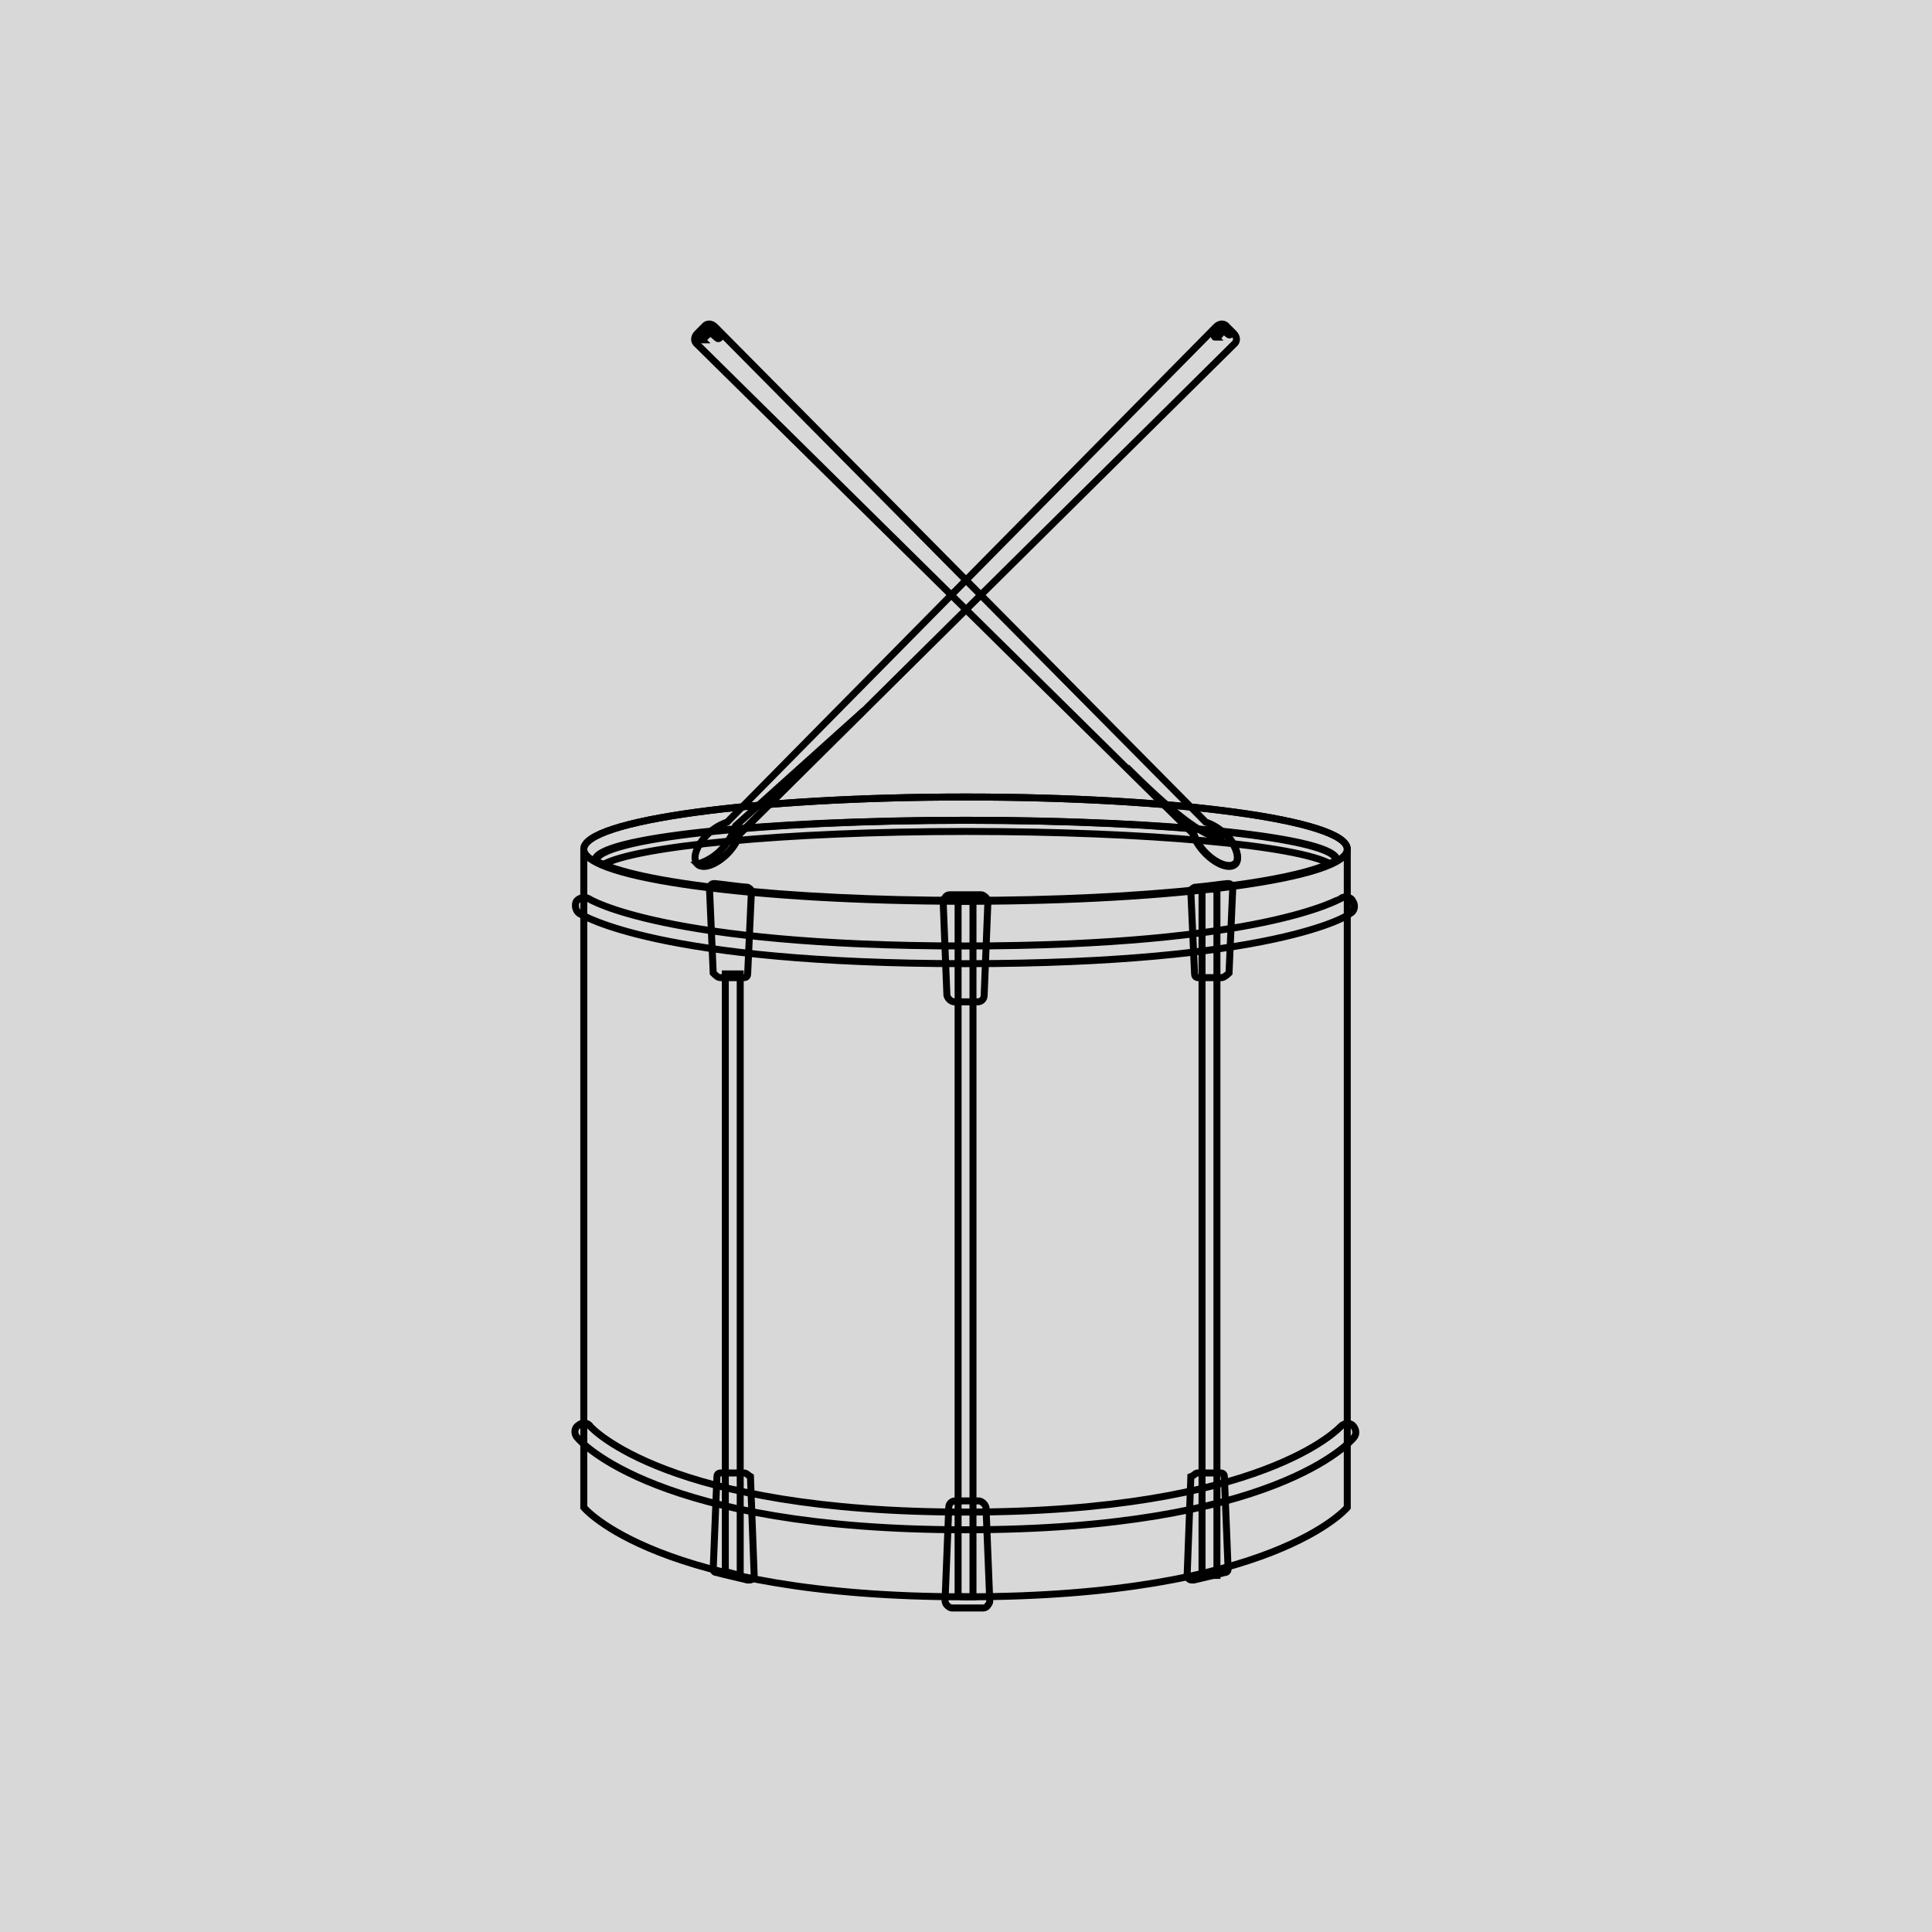 <?xml version="1.0" encoding="utf-8"?>
<!-- Generator: Adobe Illustrator 28.0.0, SVG Export Plug-In . SVG Version: 6.00 Build 0)  -->
<svg version="1.1" id="Capa_1" xmlns="http://www.w3.org/2000/svg" xmlns:xlink="http://www.w3.org/1999/xlink" x="0px" y="0px"
	 viewBox="0 0 207.5 207.5" style="enable-background:new 0 0 207.5 207.5;" xml:space="preserve">
<style type="text/css">
	.st0{fill:#D8D8D8;}
	.st1{fill:none;stroke:#000000;stroke-width:0.75;stroke-miterlimit:10;}
</style>
<rect y="0" class="st0" width="207.5" height="207.5"/>
<g>
	<path class="st1" d="M103.7,85.6c-22.6,0-41,2.5-41,5.6v70.7c0,0,7.9,9.6,41,9.6s41-9.6,41-9.6V91.2
		C144.7,88.1,126.4,85.6,103.7,85.6z"/>
	<path class="st1" d="M144.7,91.2c0,3.1-18.4,5.6-41,5.6s-41-2.5-41-5.6s18.4-5.6,41-5.6S144.7,88.1,144.7,91.2z"/>
	<path class="st1" d="M103.7,88.1c-22,0-39.8,1.9-39.8,4.3c4.3,2.5,20.5,4.3,39.8,4.3s35.5-1.8,39.8-4.3
		C143.6,90.1,125.8,88.1,103.7,88.1z"/>
	<path class="st1" d="M103.8,89.3c19.4,0,35.6,1.5,39.1,3.5c0.3-0.1,0.4-0.2,0.7-0.4c0-2.4-17.8-4.3-39.8-4.3S64,90.1,64,92.5
		c0.2,0.1,0.4,0.3,0.7,0.4C68.1,90.9,84.3,89.3,103.8,89.3z"/>
	<g>
		<g>
			<path class="st1" d="M103.7,164.3c-33.1,0-41.4-9.5-41.7-9.9c-0.4-0.4-0.3-1.1,0.1-1.3c0.4-0.4,1.1-0.3,1.3,0.1
				c0.1,0.1,8.2,9.2,40.3,9.2c32,0,40.2-9.1,40.3-9.2c0.4-0.4,1-0.4,1.3-0.1c0.4,0.4,0.4,1,0.1,1.3
				C145.1,154.8,136.9,164.3,103.7,164.3z"/>
		</g>
	</g>
	<g>
		<g>
			<path class="st1" d="M103.7,103.5c-33,0-41.1-5.2-41.5-5.4c-0.4-0.3-0.5-0.9-0.3-1.3c0.3-0.4,0.9-0.5,1.3-0.3
				c0.1,0.1,8.3,5.1,40.4,5.1s40.3-5.1,40.4-5.1c0.4-0.3,1.1-0.2,1.3,0.3c0.3,0.4,0.2,1.1-0.3,1.3C145,98.3,136.8,103.5,103.7,103.5
				z"/>
		</g>
	</g>
	<rect x="129.1" y="95.5" class="st1" width="1.6" height="73.7"/>
	<path class="st1" d="M77.9,168.8c0.5,0.1,1.1,0.3,1.6,0.4v-64.6h-1.6V168.8z"/>
	<path class="st1" d="M77.4,105h2.5c0.3,0,0.4-0.2,0.4-0.4l0.4-8.8c0-0.3-0.2-0.4-0.4-0.5c-1.2-0.1-2.5-0.3-3.5-0.4
		c-0.2,0-0.3,0-0.4,0.1s-0.2,0.3-0.2,0.4l0.4,9.1C76.9,104.8,77.1,105,77.4,105z"/>
	<path class="st1" d="M79.9,158.2h-2.5c-0.3,0-0.4,0.2-0.4,0.4l-0.4,9.9c0,0.3,0.2,0.4,0.4,0.4c1.1,0.3,2.1,0.5,3.3,0.8h0.1
		c0.1,0,0.3,0,0.4-0.1c0.1-0.1,0.2-0.3,0.2-0.4l-0.4-10.6C80.4,158.5,80.2,158.2,79.9,158.2z"/>
	<path class="st1" d="M131.2,105h-2.5c-0.3,0-0.4-0.2-0.4-0.4l-0.4-8.8c0-0.3,0.2-0.4,0.4-0.5c1.2-0.1,2.5-0.3,3.5-0.4
		c0.2,0,0.3,0,0.4,0.1s0.2,0.3,0.2,0.4l-0.4,9.1C131.7,104.8,131.4,105,131.2,105z"/>
	<path class="st1" d="M128.6,158.2h2.5c0.3,0,0.4,0.2,0.4,0.4l0.4,9.9c0,0.3-0.2,0.4-0.4,0.4c-1.1,0.3-2.1,0.5-3.3,0.8h-0.1
		c-0.1,0-0.3,0-0.4-0.1c-0.1-0.1-0.2-0.3-0.2-0.4l0.4-10.6C128.2,158.5,128.4,158.2,128.6,158.2z"/>
	<path class="st1" d="M103.7,171.5c0.3,0,0.5,0,0.8,0V96.8c-0.3,0-0.5,0-0.8,0c-0.3,0-0.5,0-0.8,0v74.6
		C103.2,171.5,103.5,171.5,103.7,171.5z"/>
	<path class="st1" d="M102.5,107.6h2.5c0.4,0,0.7-0.3,0.7-0.7l0.4-10c0-0.2-0.1-0.4-0.2-0.5c-0.2-0.2-0.4-0.3-0.5-0.3H102
		c-0.2,0-0.4,0.1-0.5,0.3c-0.2,0.2-0.2,0.4-0.2,0.5l0.4,10C101.8,107.3,102.2,107.6,102.5,107.6z"/>
	<path class="st1" d="M105.1,161.2h-2.5c-0.4,0-0.7,0.3-0.7,0.7l-0.4,10c0,0.2,0.1,0.4,0.2,0.5c0.2,0.2,0.4,0.3,0.5,0.3h3.4
		c0.2,0,0.4-0.1,0.5-0.3c0.2-0.2,0.2-0.4,0.2-0.5l-0.4-10C105.8,161.5,105.4,161.2,105.1,161.2z"/>
	<path class="st1" d="M78.1,91.7c-1.2,1.2-2.6,1.7-3.2,1.1s-0.1-2,1.1-3.2c0.7-0.7,1.5-1.1,2.1-1.3l52.5-53.2c0.4-0.4,0.9-0.4,1.2,0
		l0.7,0.7c0.4,0.4,0.4,0.9,0,1.2L79.4,89.6C79.3,90.2,78.8,91,78.1,91.7z"/>
	<path class="st1" d="M129.5,91.7c1.2,1.2,2.6,1.7,3.2,1.1c0.5-0.5,0.1-2-1.1-3.2c-0.7-0.7-1.5-1.1-2.1-1.3L76.8,35.1
		c-0.4-0.4-0.9-0.4-1.2,0l-0.7,0.7c-0.4,0.4-0.4,0.9,0,1.2l53.2,52.5C128.3,90.2,128.8,91,129.5,91.7z"/>
	<path class="st1" d="M92.8,76.3L79,88.7c-1.2,3.5-4.1,4.1-4.1,4.1c0.5,0.5,2,0.1,3.2-1.1c0.7-0.7,1.1-1.5,1.3-2.1L92.8,76.3
		L92.8,76.3z"/>
	<path class="st1" d="M121,82.4L121,82.4l7.2,7.1c0.2,0.6,0.6,1.4,1.3,2.1c1.2,1.2,2.6,1.7,3.2,1.1c0.5-0.5,0.1-2-1.1-3.2
		C131.5,89.6,130.9,92.3,121,82.4z"/>
	<g>
		<path class="st1" d="M75.4,36.5C75.4,36.5,75.3,36.5,75.4,36.5c-0.2-0.2-0.2-0.3-0.1-0.4l0.9-0.9c0.1-0.1,0.2-0.1,0.3,0l0.8,0.8
			c0.1,0.1,0.1,0.2,0,0.3c-0.1,0.1-0.2,0.1-0.3,0l-0.7-0.6L75.4,36.5C75.4,36.5,75.4,36.5,75.4,36.5z"/>
	</g>
	<g>
		<path class="st1" d="M130.5,36.2C130.5,36.2,130.4,36.2,130.5,36.2c-0.2-0.2-0.2-0.3-0.1-0.4l0.8-0.8c0.1-0.1,0.2-0.1,0.3,0
			l0.7,0.6c0.1,0.1,0.1,0.2,0,0.3c-0.1,0.1-0.2,0.1-0.3,0l-0.5-0.4l-0.6,0.7C130.5,36.2,130.5,36.2,130.5,36.2z"/>
	</g>
</g>
</svg>
